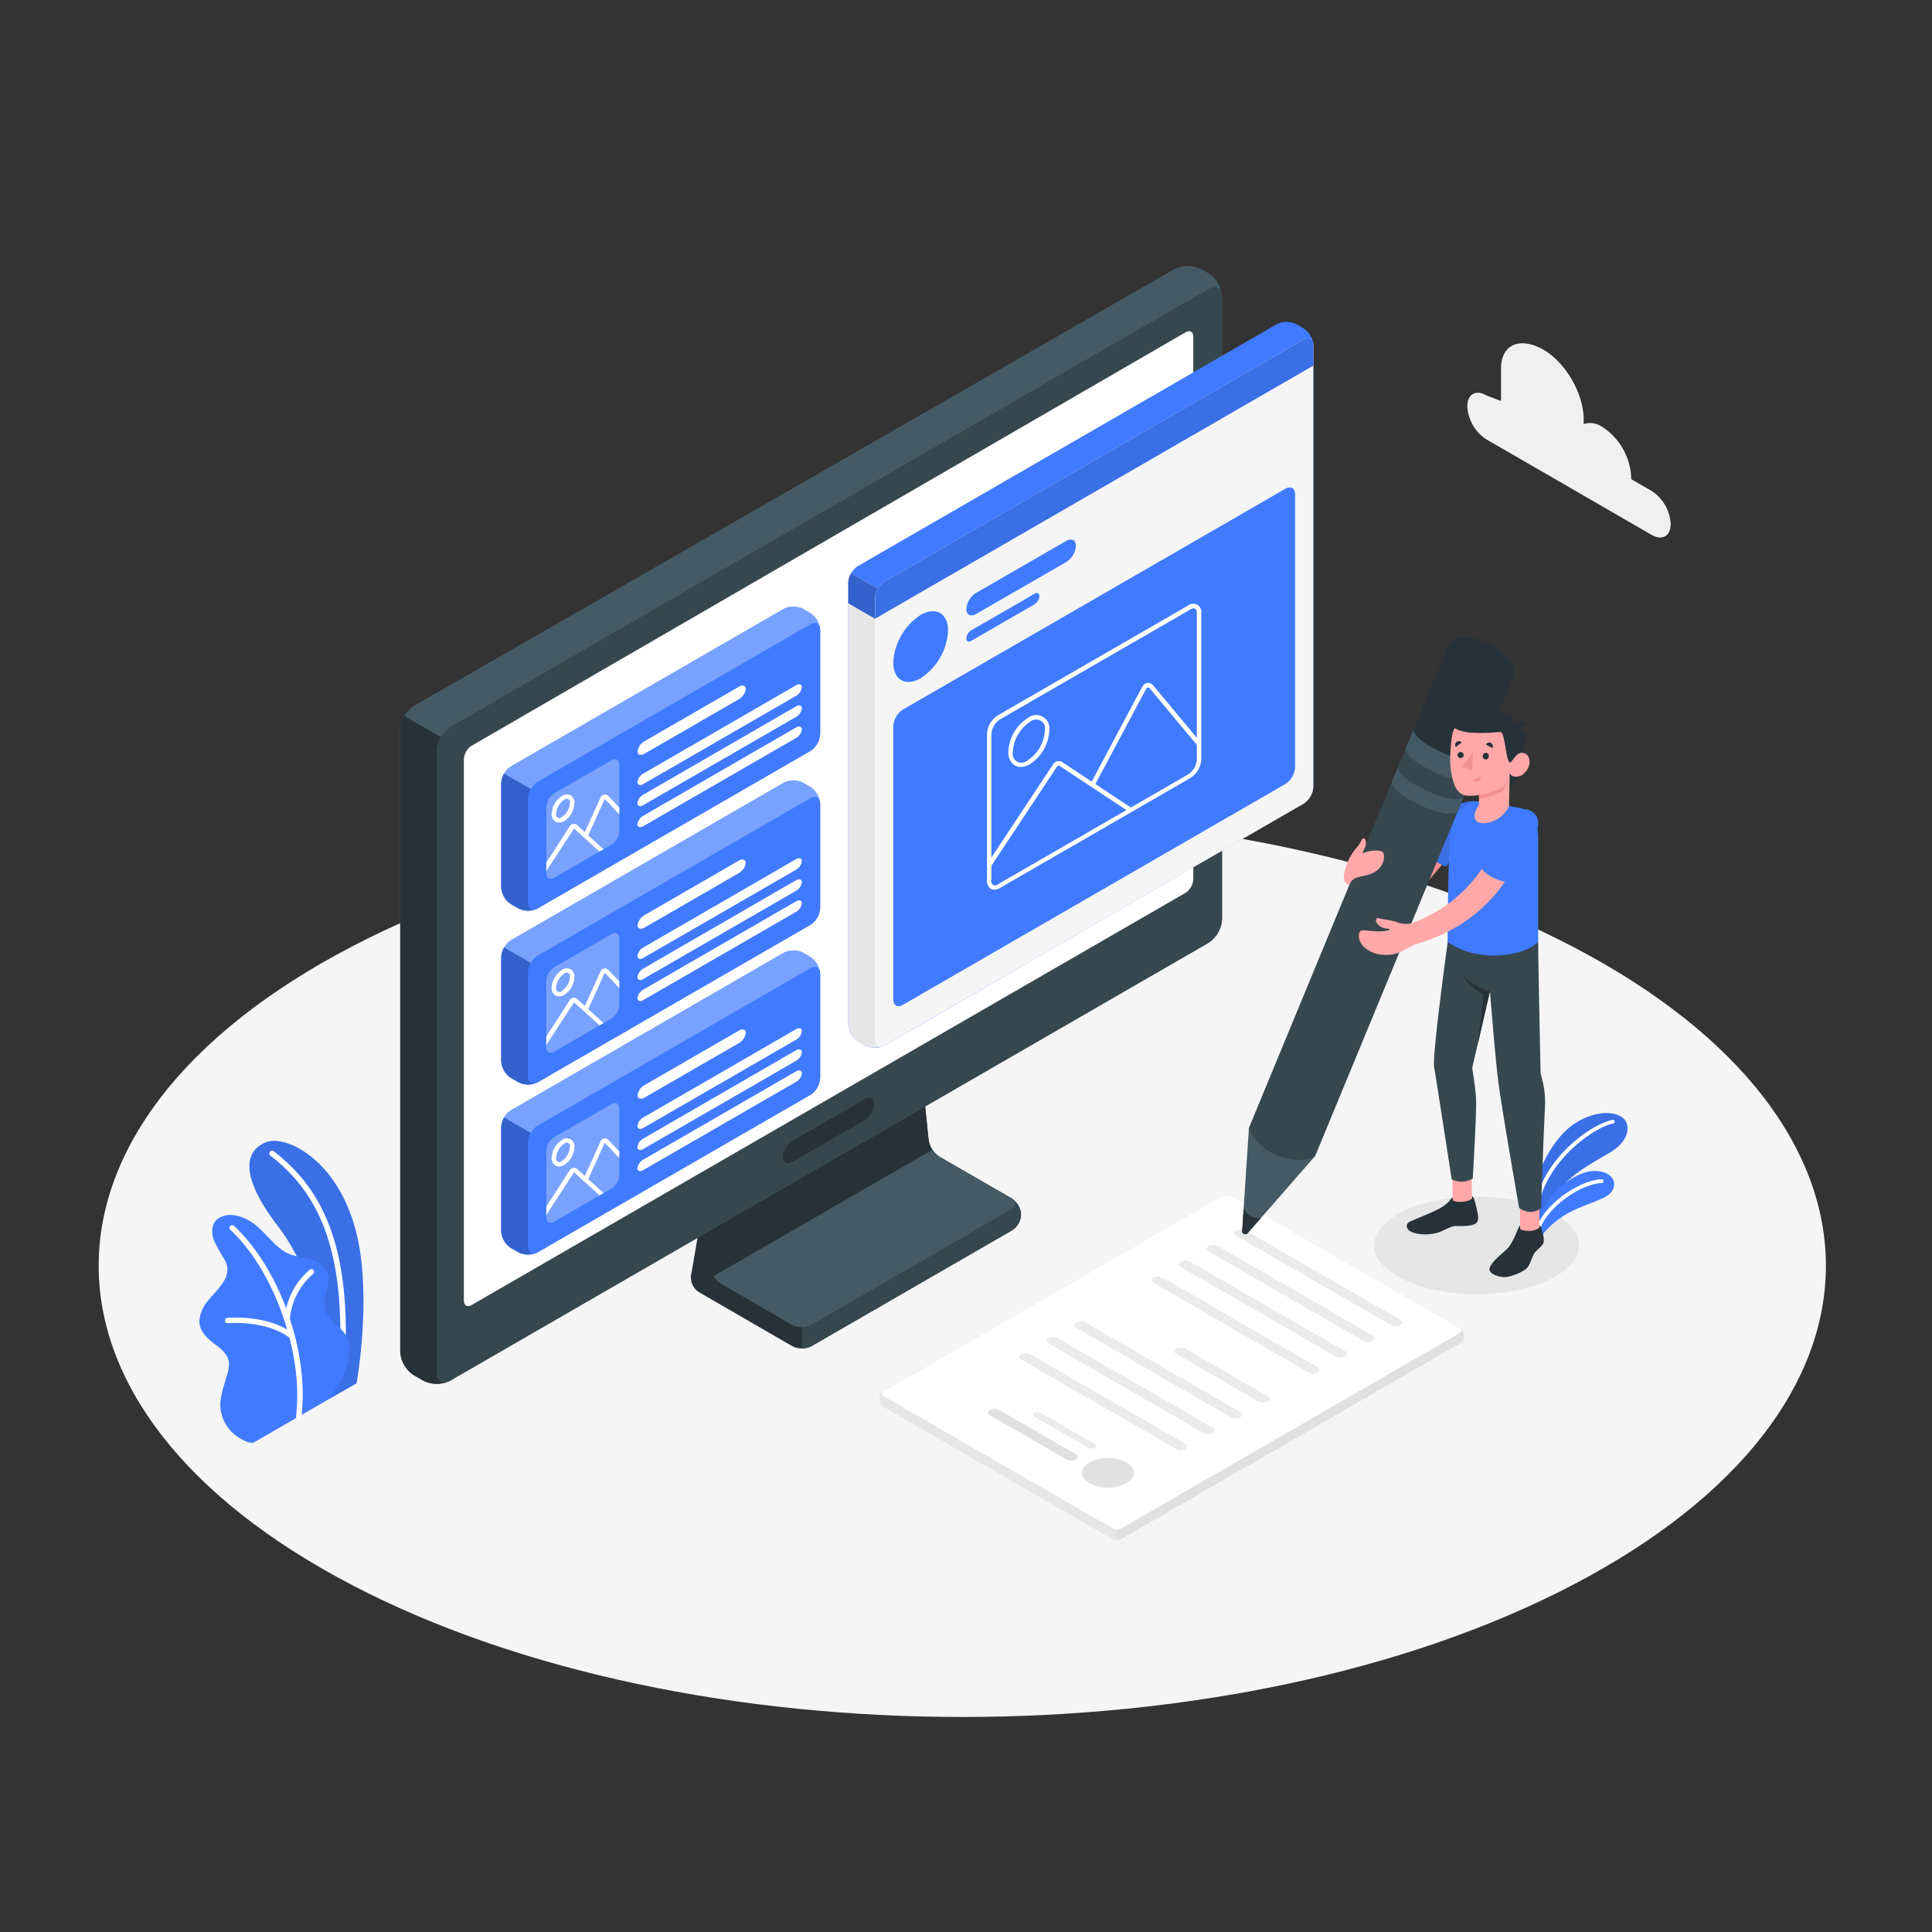 <svg xmlns="http://www.w3.org/2000/svg" viewBox="0 0 500 500"><rect x="0" y="0" width="500" height="500" fill="#333333" stroke="none"/><g id="freepik--Floor--inject-467"><path d="M91,410.15c87.28,45.6,228.8,45.6,316.08,0s87.29-119.53,0-165.13S178.29,199.43,91,245,3.72,364.56,91,410.15Z" style="fill:#f5f5f5"></path></g><g id="freepik--Shadow--inject-467"><ellipse cx="382.15" cy="322.28" rx="26.51" ry="12.64" style="fill:#e6e6e6"></ellipse></g><g id="freepik--Cloud--inject-467"><path d="M384.66,102.32l3.8,1.46V95.42c0-6.63,5.29-8.22,11-4.9h0c5.74,3.31,10.39,11.37,10.39,18v1.21a5.57,5.57,0,0,1,4.82.75h0a16.52,16.52,0,0,1,7.48,13V124l5.3,3.06a10.88,10.88,0,0,1,4.92,8.53c0,3.14-2.2,4.42-4.92,2.84L384.66,113.7a10.88,10.88,0,0,1-4.92-8.53C379.74,102,381.94,100.75,384.66,102.32Z" style="fill:#f0f0f0"></path></g><g id="freepik--Plants--inject-467"><path d="M85.28,362l7-4s3.37-18.54.85-34.47c-3.54-22.4-18.79-30.13-24.33-27.9S62,304.47,72,317.42C77.88,325.05,85.47,341.2,85.28,362Z" style="fill:#407BFF"></path><g style="opacity:0.1"><path d="M85.28,362l7-4s3.37-18.54.85-34.47c-3.54-22.4-18.79-30.13-24.33-27.9S62,304.47,72,317.42C77.88,325.05,85.47,341.2,85.28,362Z"></path></g><path d="M88.46,355.06h0a.7.7,0,0,1-.65-.74c1.62-27.9-3.71-44.42-17.82-55.22a.68.68,0,0,1-.13-1,.69.69,0,0,1,1-.14c14.53,11.12,20,28,18.37,56.42A.69.69,0,0,1,88.46,355.06Z" style="fill:#fff"></path><path d="M65.82,373.23c-1.11.63-3.39-.76-4.26-1.34a10.55,10.55,0,0,1-3.52-4,9.84,9.84,0,0,1-.88-6,23.17,23.17,0,0,1,.75-3.17c.3-1,.59-2.05.88-3.07a7.66,7.66,0,0,0,.45-3.1c-.26-2.1-2.13-3.57-3.83-4.84-1.87-1.4-3.82-3.26-3.81-5.79a8.89,8.89,0,0,1,2.23-5.29c1.21-1.53,2.64-2.89,3.73-4.5a6.22,6.22,0,0,0,1.28-3.94,6.48,6.48,0,0,0-.86-2.45,35.76,35.76,0,0,1-2.69-4.93c-.61-1.76-.52-4,.86-5.23a5.74,5.74,0,0,1,4.35-1.08,9.93,9.93,0,0,1,4,1.42c4,2.23,6.3,7,10.57,8.71a42.51,42.51,0,0,0,5.15,1.26,6.38,6.38,0,0,1,4.26,2.91c1.56,3.13-1.34,7-.24,10.29,1,2.94,3.82,4.06,5.42,6.7a6.25,6.25,0,0,1,.75,3.85,18.29,18.29,0,0,1-1.62,6.49A45.51,45.51,0,0,1,85.28,362C85.21,362.05,66,373.13,65.82,373.23Z" style="fill:#407BFF"></path><path d="M77.3,367.29h-.09a.7.7,0,0,1-.6-.78c2-16.08-5.64-37.75-17.09-48.32a.7.7,0,0,1,.95-1c11.94,11,19.64,32.77,17.52,49.52A.69.69,0,0,1,77.3,367.29Z" style="fill:#fff"></path><path d="M75.3,346.32a.7.7,0,0,1-.41-.14C68.78,341.6,59,342.43,59,342.44a.68.68,0,0,1-.76-.63.7.7,0,0,1,.63-.76c.42,0,10.37-.89,16.9,4a.7.7,0,0,1,.14,1A.72.72,0,0,1,75.3,346.32Z" style="fill:#fff"></path><path d="M74.33,342.3h0a.69.69,0,0,1-.67-.72,18.4,18.4,0,0,1,6.46-12.94.7.7,0,1,1,.86,1.1A17.25,17.25,0,0,0,75,341.63.71.71,0,0,1,74.33,342.3Z" style="fill:#fff"></path><path d="M397.57,307c.29-3.51,3-9.49,7-13.75s10.41-6.31,14.36-4.59c3.68,1.6,2.87,6.53-2,9.45s-12.09,6.49-14.57,12l-4.8,6.63Z" style="fill:#407BFF"></path><path d="M397.57,307c.29-3.51,3-9.49,7-13.75s10.41-6.31,14.36-4.59c3.68,1.6,2.87,6.53-2,9.45s-12.09,6.49-14.57,12l-4.8,6.63Z" style="opacity:0.1"></path><path d="M397.57,313.37h-.06a.48.48,0,0,1-.41-.54c1.75-13,14.94-22,20.18-23a.48.48,0,1,1,.18.94c-4.89.93-17.75,9.86-19.41,22.19A.48.48,0,0,1,397.57,313.37Z" style="fill:#fff"></path><path d="M398.1,321.45c.72-1.93,3.39-5,7.5-7.36,4.54-2.62,10.1-3.55,11.54-5.76,1.74-2.66-.39-5.47-4.86-5.28s-12.73,5.6-14.71,14.59Z" style="fill:#407BFF"></path><path d="M397.78,319.59h-.09a.49.49,0,0,1-.38-.57c1.32-6.65,11-13.54,17.2-13.83a.5.5,0,0,1,.51.45.48.48,0,0,1-.46.51c-5.79.27-15.08,6.9-16.31,13.06A.47.47,0,0,1,397.78,319.59Z" style="fill:#fff"></path></g><g id="freepik--Document--inject-467"><path d="M227.63,361.89v.41a2.23,2.23,0,0,0,1,1.74l59.44,34.31a2.16,2.16,0,0,0,2,0l87.79-50.68a2.23,2.23,0,0,0,1-1.75v-.4a2.25,2.25,0,0,0-1-1.75l-59.43-34.31a2.22,2.22,0,0,0-2,0l-87.8,50.69A2.23,2.23,0,0,0,227.63,361.89Z" style="fill:#e0e0e0"></path><path d="M227.63,361.89v.41a2.23,2.23,0,0,0,1,1.74l59.44,34.31a2,2,0,0,0,1,.24v-7.84L232.35,358l-3.72,2.15A2.23,2.23,0,0,0,227.63,361.89Z" style="fill:#e6e6e6"></path><path d="M228.63,361.31l59.44,34.31a2.16,2.16,0,0,0,2,0l87.79-50.68c.56-.32.56-.84,0-1.17l-59.43-34.31a2.22,2.22,0,0,0-2,0l-87.8,50.69A.61.61,0,0,0,228.63,361.31Z" style="fill:#fff"></path><path d="M304.36,375l-40-23.11c-.7-.4-.73-1-.08-1.41a2.73,2.73,0,0,1,2.44.05l40,23.1c.7.41.73,1,.08,1.41A2.69,2.69,0,0,1,304.36,375Z" style="fill:#ebebeb"></path><path d="M276,377.7l-19.74-11.39c-.7-.4-.73-1-.08-1.41a2.69,2.69,0,0,1,2.44,0l19.74,11.4c.7.4.73,1,.08,1.41A2.66,2.66,0,0,1,276,377.7Z" style="fill:#e0e0e0"></path><path d="M281.61,374.67l-13.88-8c-.49-.29-.51-.73-.06-1a1.87,1.87,0,0,1,1.72,0l13.89,8c.49.29.51.73.05,1A1.9,1.9,0,0,1,281.61,374.67Z" style="fill:#ebebeb"></path><path d="M311.46,370.87l-40-23.1c-.7-.41-.73-1-.08-1.41a2.69,2.69,0,0,1,2.44,0l40,23.11c.7.4.73,1,.08,1.41A2.73,2.73,0,0,1,311.46,370.87Z" style="fill:#ebebeb"></path><path d="M318.56,366.79l-40-23.11c-.7-.4-.73-1-.08-1.41a2.69,2.69,0,0,1,2.44,0l40,23.11c.69.4.73,1,.07,1.41A2.69,2.69,0,0,1,318.56,366.79Z" style="fill:#ebebeb"></path><path d="M325.66,362.7l-21.13-12.24c-.7-.4-.73-1-.08-1.41a2.73,2.73,0,0,1,2.44.05L328,361.33c.69.41.73,1,.08,1.41A2.71,2.71,0,0,1,325.66,362.7Z" style="fill:#ebebeb"></path><path d="M345.71,351.08l-40-23.1c-.69-.4-.73-1-.08-1.41a2.71,2.71,0,0,1,2.45,0l40,23.11c.69.4.73,1,.07,1.41A2.66,2.66,0,0,1,345.71,351.08Z" style="fill:#ebebeb"></path><path d="M352.82,347l-40-23.11c-.69-.4-.73-1-.07-1.41a2.66,2.66,0,0,1,2.44,0l40,23.1c.69.4.73,1,.08,1.41A2.69,2.69,0,0,1,352.82,347Z" style="fill:#ebebeb"></path><path d="M338.61,355.17l-40-23.11c-.7-.4-.73-1-.08-1.41a2.73,2.73,0,0,1,2.44.05l40,23.11c.7.4.74,1,.08,1.4A2.69,2.69,0,0,1,338.61,355.17Z" style="fill:#ebebeb"></path><path d="M359.92,342.91l-40-23.11c-.7-.4-.73-1-.08-1.4a2.69,2.69,0,0,1,2.44,0l40,23.11c.7.4.73,1,.08,1.41A2.73,2.73,0,0,1,359.92,342.91Z" style="fill:#ebebeb"></path><path d="M291.46,378.43a10.51,10.51,0,0,0-9.46,0c-2.61,1.51-2.61,4,0,5.46a10.44,10.44,0,0,0,9.46,0C294.07,382.39,294.07,379.94,291.46,378.43Z" style="fill:#e0e0e0"></path></g><g id="freepik--Device--inject-467"><path d="M228.66,250.28l-37.5,21.65a7.08,7.08,0,0,0-3,4.32l-9.32,53.81a4.47,4.47,0,0,0,2,4.32l24.18,14a5.59,5.59,0,0,0,5,0l51.68-29.84a4.74,4.74,0,0,0,0-8.37l-18.6-10.73a6.39,6.39,0,0,1-2.81-4.35l-4.14-40.61a6.16,6.16,0,0,0-2.66-4.25A5.36,5.36,0,0,0,228.66,250.28Z" style="fill:#263238"></path><path d="M207.55,338.88v10.06a5.19,5.19,0,0,0,2.52-.6l51.68-29.84a5.41,5.41,0,0,0,2.52-4.18,5,5,0,0,0-1-2.73h-8.47Z" style="fill:#37474f"></path><path d="M233.39,253l-37.51,21.66a7,7,0,0,0-3,4.32l-8.46,48.84a4.47,4.47,0,0,0,2,4.33L205,342.88a5.59,5.59,0,0,0,5,0L261.75,313c1.39-.8,1.39-2.1,0-2.91l-18.6-10.73a6.39,6.39,0,0,1-2.81-4.35l-4.14-40.61A1.74,1.74,0,0,0,233.39,253Z" style="fill:#263238"></path><path d="M261.75,310.13l-18.6-10.73a5.8,5.8,0,0,1-1.84-1.85L184.76,330.2a4.32,4.32,0,0,0,1.67,1.95L205,342.88a5.59,5.59,0,0,0,5,0L261.75,313C263.14,312.24,263.14,310.94,261.75,310.13Z" style="fill:#455a64"></path><path d="M109.49,357.3l-2.41-1.39a7.8,7.8,0,0,1-3.52-6.11v-161a7.77,7.77,0,0,1,3.53-6.1l196.75-113a7.81,7.81,0,0,1,7.06,0l1.83,1a7.8,7.8,0,0,1,3.53,6.11V237.91a7.79,7.79,0,0,1-3.53,6.11L116.54,357.3A7.82,7.82,0,0,1,109.49,357.3Z" style="fill:#455a64"></path><path d="M117.74,192.86l-13.15-7.59a7.2,7.2,0,0,0-1,3.48V349.8a7.8,7.8,0,0,0,3.52,6.11l2.41,1.39a7.82,7.82,0,0,0,7.05,0l1.2-.7Z" style="fill:#263238"></path><path d="M113,355.26v-161a7.79,7.79,0,0,1,3.53-6.11L312.73,74.82c1.95-1.12,3.53-.21,3.53,2V237.91a7.79,7.79,0,0,1-3.53,6.11L116.54,357.3C114.59,358.42,113,357.51,113,355.26Z" style="fill:#37474f"></path><path d="M205.14,295.23l18.59-10.74c1.4-.8,2.52-.23,2.52,1.28a5.36,5.36,0,0,1-2.52,4.18l-18.59,10.74c-1.39.8-2.52.23-2.52-1.28A5.41,5.41,0,0,1,205.14,295.23Z" style="fill:#263238"></path><path d="M122.05,193,306.82,86c1.12-.64,2-.12,2,1.16V227.57a4.44,4.44,0,0,1-2,3.49L122.05,337.74c-1.11.64-2,.12-2-1.17v-140A4.48,4.48,0,0,1,122.05,193Z" style="fill:#fff"></path></g><g id="freepik--Windows--inject-467"><path d="M134.13,235.07,132.24,234a5.56,5.56,0,0,1-2.52-4.36V202.69a5.56,5.56,0,0,1,2.52-4.36l70.59-40.76a5.59,5.59,0,0,1,5,0l1.88,1.09a5.57,5.57,0,0,1,2.52,4.36V190a5.59,5.59,0,0,1-2.52,4.37l-70.59,40.75A5.51,5.51,0,0,1,134.13,235.07Z" style="fill:#407BFF"></path><path d="M134.13,235.07,132.24,234a5.56,5.56,0,0,1-2.52-4.36V202.69a5.56,5.56,0,0,1,2.52-4.36l70.59-40.76a5.59,5.59,0,0,1,5,0l1.88,1.09a5.57,5.57,0,0,1,2.52,4.36V190a5.59,5.59,0,0,1-2.52,4.37l-70.59,40.75A5.51,5.51,0,0,1,134.13,235.07Z" style="fill:#407BFF;opacity:0.4"></path><path d="M134.13,235.07,132.24,234a5.56,5.56,0,0,1-2.52-4.36V202.69a5.56,5.56,0,0,1,2.52-4.36l70.59-40.76a5.59,5.59,0,0,1,5,0l1.88,1.09a5.57,5.57,0,0,1,2.52,4.36V190a5.59,5.59,0,0,1-2.52,4.37l-70.59,40.75A5.51,5.51,0,0,1,134.13,235.07Z" style="fill:#fff;opacity:0.3"></path><path d="M141.37,206.51l-10.91-6.3a5.22,5.22,0,0,0-.74,2.48v26.93a5.56,5.56,0,0,0,2.52,4.36l1.89,1.09a5.51,5.51,0,0,0,5,0l2.21-1.27Z" style="fill:#407BFF"></path><path d="M141.37,206.51l-10.91-6.3a5.22,5.22,0,0,0-.74,2.48v26.93a5.56,5.56,0,0,0,2.52,4.36l1.89,1.09a5.51,5.51,0,0,0,5,0l2.21-1.27Z" style="opacity:0.2"></path><path d="M136.64,206.69v26.93c0,1.6,1.13,2.26,2.52,1.45l70.59-40.75a5.59,5.59,0,0,0,2.52-4.37V163c0-1.6-1.13-2.25-2.52-1.45l-70.59,40.75A5.59,5.59,0,0,0,136.64,206.69Z" style="fill:#407BFF"></path><path d="M166.8,191.83l24.41-14.1c1-.57,1.79-.31,1.79.58a3.58,3.58,0,0,1-1.79,2.65l-24.41,14.1c-1,.57-1.8.31-1.8-.58A3.58,3.58,0,0,1,166.8,191.83Z" style="fill:#fff"></path><path d="M166.52,200.18,206,177.36c.84-.48,1.52-.26,1.52.49a3,3,0,0,1-1.52,2.24l-39.51,22.82c-.84.48-1.52.26-1.52-.49A3,3,0,0,1,166.52,200.18Z" style="fill:#fff"></path><path d="M166.52,205.64,206,182.82c.84-.48,1.52-.26,1.52.49a3,3,0,0,1-1.52,2.24l-39.51,22.81c-.84.49-1.52.27-1.52-.49A3,3,0,0,1,166.52,205.64Z" style="fill:#fff"></path><path d="M166.52,211.09,206,188.28c.84-.48,1.52-.26,1.52.49A3,3,0,0,1,206,191l-39.51,22.81c-.84.48-1.52.26-1.52-.49A3,3,0,0,1,166.52,211.09Z" style="fill:#fff"></path><path d="M143.39,205.34l14.87-8.58c1.12-.65,2-.13,2,1.16V215.1a4.44,4.44,0,0,1-2,3.49l-14.87,8.59c-1.12.64-2,.12-2-1.17V208.84A4.46,4.46,0,0,1,143.39,205.34Z" style="fill:#407BFF"></path><path d="M143.39,205.34l14.87-8.58c1.12-.65,2-.13,2,1.16V215.1a4.44,4.44,0,0,1-2,3.49l-14.87,8.59c-1.12.64-2,.12-2-1.17V208.84A4.46,4.46,0,0,1,143.39,205.34Z" style="fill:#fff;opacity:0.3"></path><path d="M144.66,212.87a1.85,1.85,0,0,1-.9-.23,2.21,2.21,0,0,1-1-2,5.79,5.79,0,0,1,2.66-4.6h0a2,2,0,0,1,3.23,1.87,5.78,5.78,0,0,1-2.65,4.6A2.68,2.68,0,0,1,144.66,212.87ZM146,207a4.68,4.68,0,0,0-2.07,3.59.88.88,0,0,0,1.49.86,4.66,4.66,0,0,0,2.07-3.59A.88.88,0,0,0,146,207Z" style="fill:#fff"></path><path d="M160.28,209l-2.84-3a1.24,1.24,0,0,0-2,.34l-4.08,9-2-1.8a1.27,1.27,0,0,0-1-.31,1.25,1.25,0,0,0-.88.56l-6.11,9.49v2.16l7.2-11,6.57,5.95,1.05-.61-3.95-3.58,4.23-9.35.13,0,3.68,3.91Z" style="fill:#fff"></path><path d="M134.13,280.07,132.24,279a5.56,5.56,0,0,1-2.52-4.36V247.69a5.56,5.56,0,0,1,2.52-4.36l70.59-40.76a5.59,5.59,0,0,1,5,0l1.88,1.09a5.57,5.57,0,0,1,2.52,4.36V235a5.59,5.59,0,0,1-2.52,4.37l-70.59,40.75A5.51,5.51,0,0,1,134.13,280.07Z" style="fill:#407BFF"></path><path d="M134.13,280.07,132.24,279a5.56,5.56,0,0,1-2.52-4.36V247.69a5.56,5.56,0,0,1,2.52-4.36l70.59-40.76a5.59,5.59,0,0,1,5,0l1.88,1.09a5.57,5.57,0,0,1,2.52,4.36V235a5.59,5.59,0,0,1-2.52,4.37l-70.59,40.75A5.51,5.51,0,0,1,134.13,280.07Z" style="fill:#407BFF;opacity:0.4"></path><path d="M134.13,280.07,132.24,279a5.56,5.56,0,0,1-2.52-4.36V247.69a5.56,5.56,0,0,1,2.52-4.36l70.59-40.76a5.59,5.59,0,0,1,5,0l1.88,1.09a5.57,5.57,0,0,1,2.52,4.36V235a5.59,5.59,0,0,1-2.52,4.37l-70.59,40.75A5.51,5.51,0,0,1,134.13,280.07Z" style="fill:#fff;opacity:0.3"></path><path d="M141.37,251.51l-10.91-6.3a5.22,5.22,0,0,0-.74,2.48v26.93a5.56,5.56,0,0,0,2.52,4.36l1.89,1.09a5.51,5.51,0,0,0,5,0l2.21-1.27Z" style="fill:#407BFF"></path><path d="M141.37,251.51l-10.91-6.3a5.22,5.22,0,0,0-.74,2.48v26.93a5.56,5.56,0,0,0,2.52,4.36l1.89,1.09a5.51,5.51,0,0,0,5,0l2.21-1.27Z" style="opacity:0.2"></path><path d="M136.64,251.69v26.93c0,1.6,1.13,2.26,2.52,1.45l70.59-40.75a5.59,5.59,0,0,0,2.52-4.37V208c0-1.6-1.13-2.25-2.52-1.45l-70.59,40.75A5.59,5.59,0,0,0,136.64,251.69Z" style="fill:#407BFF"></path><path d="M166.8,236.83l24.41-14.1c1-.57,1.79-.31,1.79.58a3.58,3.58,0,0,1-1.79,2.65l-24.41,14.1c-1,.57-1.8.31-1.8-.58A3.58,3.58,0,0,1,166.8,236.83Z" style="fill:#fff"></path><path d="M166.52,245.18,206,222.36c.84-.48,1.52-.26,1.52.49a3,3,0,0,1-1.52,2.24l-39.51,22.82c-.84.48-1.52.26-1.52-.49A3,3,0,0,1,166.52,245.18Z" style="fill:#fff"></path><path d="M166.52,250.64,206,227.82c.84-.48,1.52-.26,1.52.49a3,3,0,0,1-1.52,2.24l-39.51,22.81c-.84.49-1.52.27-1.52-.49A3,3,0,0,1,166.52,250.64Z" style="fill:#fff"></path><path d="M166.52,256.09,206,233.28c.84-.48,1.52-.26,1.52.49A3,3,0,0,1,206,236l-39.51,22.81c-.84.48-1.52.26-1.52-.49A3,3,0,0,1,166.52,256.09Z" style="fill:#fff"></path><path d="M143.39,250.34l14.87-8.58c1.12-.65,2-.13,2,1.16V260.1a4.44,4.44,0,0,1-2,3.49l-14.87,8.59c-1.12.64-2,.12-2-1.17V253.84A4.46,4.46,0,0,1,143.39,250.34Z" style="fill:#407BFF"></path><path d="M143.39,250.34l14.87-8.58c1.12-.65,2-.13,2,1.16V260.1a4.44,4.44,0,0,1-2,3.49l-14.87,8.59c-1.12.64-2,.12-2-1.17V253.84A4.46,4.46,0,0,1,143.39,250.34Z" style="fill:#fff;opacity:0.3"></path><path d="M144.66,257.87a1.85,1.85,0,0,1-.9-.23,2.21,2.21,0,0,1-1-2,5.79,5.79,0,0,1,2.66-4.6h0a2,2,0,0,1,3.23,1.87,5.78,5.78,0,0,1-2.65,4.6A2.68,2.68,0,0,1,144.66,257.87ZM146,252a4.68,4.68,0,0,0-2.07,3.59.88.88,0,0,0,1.49.86,4.66,4.66,0,0,0,2.07-3.59A.88.88,0,0,0,146,252Z" style="fill:#fff"></path><path d="M160.28,254l-2.84-3a1.24,1.24,0,0,0-2,.34l-4.08,9-2-1.8a1.27,1.27,0,0,0-1-.31,1.25,1.25,0,0,0-.88.56l-6.11,9.49v2.17l7.2-11.05,6.57,5.95,1.05-.61-3.95-3.58,4.23-9.35.13,0,3.68,3.91Z" style="fill:#fff"></path><path d="M134.13,324.07,132.24,323a5.56,5.56,0,0,1-2.52-4.36V291.69a5.56,5.56,0,0,1,2.52-4.36l70.59-40.76a5.59,5.59,0,0,1,5,0l1.88,1.09a5.57,5.57,0,0,1,2.52,4.36V279a5.59,5.59,0,0,1-2.52,4.37l-70.59,40.75A5.51,5.51,0,0,1,134.13,324.07Z" style="fill:#407BFF"></path><path d="M134.13,324.07,132.24,323a5.56,5.56,0,0,1-2.52-4.36V291.69a5.56,5.56,0,0,1,2.52-4.36l70.59-40.76a5.59,5.59,0,0,1,5,0l1.88,1.09a5.57,5.57,0,0,1,2.52,4.36V279a5.59,5.59,0,0,1-2.52,4.37l-70.59,40.75A5.51,5.51,0,0,1,134.13,324.07Z" style="fill:#407BFF;opacity:0.4"></path><path d="M134.13,324.07,132.24,323a5.56,5.56,0,0,1-2.52-4.36V291.69a5.56,5.56,0,0,1,2.52-4.36l70.59-40.76a5.59,5.59,0,0,1,5,0l1.88,1.09a5.57,5.57,0,0,1,2.52,4.36V279a5.59,5.59,0,0,1-2.52,4.37l-70.59,40.75A5.51,5.51,0,0,1,134.13,324.07Z" style="fill:#fff;opacity:0.3"></path><path d="M141.37,295.51l-10.91-6.3a5.22,5.22,0,0,0-.74,2.48v26.93a5.56,5.56,0,0,0,2.52,4.36l1.89,1.09a5.51,5.51,0,0,0,5,0l2.21-1.27Z" style="fill:#407BFF"></path><path d="M141.37,295.51l-10.91-6.3a5.22,5.22,0,0,0-.74,2.48v26.93a5.56,5.56,0,0,0,2.52,4.36l1.89,1.09a5.51,5.51,0,0,0,5,0l2.21-1.27Z" style="opacity:0.2"></path><path d="M136.64,295.69v26.93c0,1.6,1.13,2.26,2.52,1.45l70.59-40.75a5.59,5.59,0,0,0,2.52-4.37V252c0-1.6-1.13-2.25-2.52-1.45l-70.59,40.75A5.59,5.59,0,0,0,136.64,295.69Z" style="fill:#407BFF"></path><path d="M166.8,280.83l24.41-14.1c1-.57,1.79-.31,1.79.58a3.58,3.58,0,0,1-1.79,2.65l-24.41,14.1c-1,.57-1.8.31-1.8-.58A3.58,3.58,0,0,1,166.8,280.83Z" style="fill:#fff"></path><path d="M166.52,289.18,206,266.36c.84-.48,1.52-.26,1.52.49a3,3,0,0,1-1.52,2.24l-39.51,22.82c-.84.48-1.52.26-1.52-.49A3,3,0,0,1,166.52,289.18Z" style="fill:#fff"></path><path d="M166.52,294.64,206,271.82c.84-.48,1.52-.26,1.52.49a3,3,0,0,1-1.52,2.24l-39.51,22.81c-.84.49-1.52.27-1.52-.49A3,3,0,0,1,166.52,294.64Z" style="fill:#fff"></path><path d="M166.52,300.09,206,277.28c.84-.48,1.52-.26,1.52.49A3,3,0,0,1,206,280l-39.51,22.81c-.84.48-1.52.26-1.52-.49A3,3,0,0,1,166.52,300.09Z" style="fill:#fff"></path><path d="M143.39,294.34l14.87-8.58c1.12-.65,2-.13,2,1.16V304.1a4.44,4.44,0,0,1-2,3.49l-14.87,8.59c-1.12.64-2,.12-2-1.17V297.84A4.46,4.46,0,0,1,143.39,294.34Z" style="fill:#407BFF"></path><path d="M143.39,294.34l14.87-8.58c1.12-.65,2-.13,2,1.16V304.1a4.44,4.44,0,0,1-2,3.49l-14.87,8.59c-1.12.64-2,.12-2-1.17V297.84A4.46,4.46,0,0,1,143.39,294.34Z" style="fill:#fff;opacity:0.3"></path><path d="M144.66,301.87a1.85,1.85,0,0,1-.9-.23,2.21,2.21,0,0,1-1-2,5.79,5.79,0,0,1,2.66-4.6h0a2,2,0,0,1,3.23,1.87,5.78,5.78,0,0,1-2.65,4.6A2.68,2.68,0,0,1,144.66,301.87ZM146,296a4.68,4.68,0,0,0-2.07,3.59.88.88,0,0,0,1.49.86,4.66,4.66,0,0,0,2.07-3.59A.88.88,0,0,0,146,296Z" style="fill:#fff"></path><path d="M160.28,298l-2.84-3a1.24,1.24,0,0,0-2,.34l-4.08,9-2-1.8a1.27,1.27,0,0,0-1-.31,1.25,1.25,0,0,0-.88.56l-6.11,9.49v2.17l7.2-11.05,6.57,5.95,1.05-.61-3.95-3.58,4.23-9.35.13,0,3.68,3.91Z" style="fill:#fff"></path><path d="M223.93,270.54l-1.88-1.09a5.56,5.56,0,0,1-2.52-4.36V150.84a5.57,5.57,0,0,1,2.52-4.36l108.4-62.59a5.53,5.53,0,0,1,5,0L337.37,85a5.59,5.59,0,0,1,2.52,4.37V203.59a5.57,5.57,0,0,1-2.52,4.36L229,270.54A5.53,5.53,0,0,1,223.93,270.54Z" style="fill:#407BFF"></path><path d="M231.18,154.66l-10.91-6.3a5.11,5.11,0,0,0-.74,2.48V265.09a5.56,5.56,0,0,0,2.52,4.36l1.88,1.09a5.53,5.53,0,0,0,5,0l2.21-1.27Z" style="fill:#e6e6e6"></path><path d="M231.18,154.66l-10.91-6.3a5.11,5.11,0,0,0-.74,2.48v5.28l6.92,4Z" style="fill:#407BFF"></path><g style="opacity:0.2"><path d="M231.18,154.66l-10.91-6.3a5.11,5.11,0,0,0-.74,2.48v5.28l6.92,4Z"></path></g><path d="M226.45,154.84V269.09c0,1.6,1.13,2.26,2.52,1.45L337.37,208a5.57,5.57,0,0,0,2.52-4.36V89.34c0-1.61-1.13-2.26-2.52-1.46L229,150.48A5.56,5.56,0,0,0,226.45,154.84Z" style="fill:#f5f5f5"></path><path d="M238.27,159.15c3.91-2.26,7.09-.43,7.09,4.09a15.67,15.67,0,0,1-7.09,12.28c-3.92,2.27-7.09.43-7.09-4.09A15.66,15.66,0,0,1,238.27,159.15Z" style="fill:#407BFF"></path><path d="M252.61,153.44,275.93,140c1.39-.8,2.52-.23,2.52,1.27a5.42,5.42,0,0,1-2.52,4.19L252.61,158.9c-1.4.8-2.52.23-2.52-1.27A5.4,5.4,0,0,1,252.61,153.44Z" style="fill:#407BFF"></path><path d="M251.35,163.13l16.38-9.46c.7-.4,1.26-.12,1.26.64a2.69,2.69,0,0,1-1.26,2.09l-16.38,9.46c-.7.4-1.26.12-1.26-.64A2.69,2.69,0,0,1,251.35,163.13Z" style="fill:#407BFF"></path><path d="M233.7,183.62l98.95-57.13c1.39-.8,2.52-.15,2.52,1.46v70.59a5.56,5.56,0,0,1-2.52,4.36l-99,57.16c-1.39.8-2.47.15-2.47-1.45V188A5.57,5.57,0,0,1,233.7,183.62Z" style="fill:#407BFF"></path><path d="M257.38,230.27a1.85,1.85,0,0,1-.95-.25,2.33,2.33,0,0,1-1-2.14V190a6.15,6.15,0,0,1,2.81-4.87l49.3-28.46a2.29,2.29,0,0,1,2.36-.17,2.32,2.32,0,0,1,1,2.13v37.85a6.1,6.1,0,0,1-2.81,4.86l-49.3,28.46A2.79,2.79,0,0,1,257.38,230.27Zm51.54-72.82a1.68,1.68,0,0,0-.83.27l-49.3,28.46a5,5,0,0,0-2.22,3.86v37.84a1,1,0,0,0,1.64,1l49.3-28.47a5,5,0,0,0,2.23-3.85V158.67a1.28,1.28,0,0,0-.45-1.13A.75.75,0,0,0,308.92,157.45Z" style="fill:#fff"></path><path d="M264.16,198.49a3,3,0,0,1-1.52-.4,3.87,3.87,0,0,1-1.68-3.56,10.92,10.92,0,0,1,5-8.69h0a3.45,3.45,0,0,1,5.6,3.23,11,11,0,0,1-5,8.69A4.9,4.9,0,0,1,264.16,198.49Zm2.4-11.65a9.83,9.83,0,0,0-4.44,7.69,2.32,2.32,0,0,0,3.86,2.22,9.83,9.83,0,0,0,4.43-7.68,2.32,2.32,0,0,0-3.85-2.23Z" style="fill:#fff"></path><path d="M256.47,224.22l-1-.64,17.13-25.86a1.69,1.69,0,0,1,2.32-.48l18,11.91-.65,1-18-11.9a.51.51,0,0,0-.71.14Z" style="fill:#fff"></path><path d="M283.24,203.36l-1-.54,13.42-25.17a1.68,1.68,0,0,1,1.3-.88,1.73,1.73,0,0,1,1.46.59l12.36,14.83-.89.74L297.5,178.11a.5.5,0,0,0-.83.08Z" style="fill:#fff"></path><path d="M339.89,89.34c0-1.61-1.13-2.26-2.52-1.46L229,150.48a5.56,5.56,0,0,0-2.52,4.36v5.27L339.89,94.62Z" style="fill:#407BFF"></path><path d="M339.89,89.34c0-1.61-1.13-2.26-2.52-1.46L229,150.48a5.56,5.56,0,0,0-2.52,4.36v5.27L339.89,94.62Z" style="opacity:0.1"></path></g><g id="freepik--Character--inject-467"><path d="M373.47,212.39c-2.93,3.5-8.27,10.18-11,13.62a10,10,0,0,0-2.22,6.36c0,1.72.49,3.15,2.16,2.42a11.88,11.88,0,0,0,3.75-2.9c1.59-1.57,7.22-8.34,7.22-8.34s4.32-11.36,6.7-12.08a10.91,10.91,0,0,1,4-.53C381.22,210,377.18,208,373.47,212.39Z" style="fill:#f28f8f"></path><path d="M385.51,208.66c-2.94-2.21-7.9-1.63-10.65,1.69-2,2.43-6.8,8.37-6.8,8.37a10.21,10.21,0,0,0,6.17,5.53Z" style="fill:#407BFF"></path><path d="M385.51,208.66c-2.94-2.21-7.9-1.63-10.65,1.69-2,2.43-6.8,8.37-6.8,8.37a10.21,10.21,0,0,0,6.17,5.53Z" style="opacity:0.1"></path><path d="M340.38,299.16l-17.49,20a.81.81,0,0,1-1.42-.58l1.75-26.65Z" style="fill:#455a64"></path><path d="M321.47,318.55a.81.81,0,0,0,1.42.58l3.41-3.89h0a4.48,4.48,0,0,1-4.2-2l-.25-.38Z" style="fill:#263238"></path><path d="M366,188.41l-.94,2.27-1.14,2.73L323.22,291.9a11.78,11.78,0,0,0,5.86,6.39c4,2.15,8.82,2.53,11.29.87l40.42-97.76,2.17-5.24C381.37,199.47,364.47,191.75,366,188.41Z" style="fill:#37474f"></path><path d="M362.42,197l-2.09,5.07c-.65,1.46,2.09,3.69,5.58,5.51,4.61,2.43,10.53,4.11,11.4,2.19l1.53-3.74.55-1.34c-.87,1.92-6.79.24-11.41-2.19-3.34-1.75-6-3.89-5.61-5.34h0A.3.3,0,0,1,362.42,197Z" style="fill:#455a64"></path><path d="M361.91,198.31c-1.53,3.37,15.44,11.06,17,7.69l2.11-5.07c-1.53,3.37-18.5-4.32-17-7.69Z" style="fill:#37474f"></path><path d="M366,188.41l-2.08,5c-1.52,3.3,14.79,10.88,16.85,8a.78.78,0,0,0,.11-.18l2.06-5.06C381.37,199.47,364.47,191.75,366,188.41Z" style="fill:#455a64"></path><path d="M374.84,167.15,366,188.41c-.66,1.43,2,3.66,5.49,5.48,4.61,2.44,10.54,4.17,11.45,2.27,0,0,0,0,0,0l8.48-20.45c2.37-4.6-5.8-10.4-11.68-10.74C377.58,164.81,375.72,165.43,374.84,167.15Z" style="fill:#263238"></path><circle cx="381.36" cy="191.31" r="7.12" style="fill:#263238"></circle><rect x="393.39" y="311.76" width="5.01" height="8.58" style="fill:#ffa8a7"></rect><polygon points="381.02 311.31 376.01 311.48 375.76 302.39 380.77 302.22 381.02 311.31" style="fill:#ffa8a7"></polygon><path d="M398.08,243.72c0,4.79.62,33.8.62,33.8.11,1.38,1.41,3.92,1.13,9.21-.38,7.19-1,25.88-1,25.88s-2.36,2.33-5.68,0c0,0-4.54-25.85-5.43-33-.79-6.21-2.12-23.1-2.12-23.1L381,276.41s.82,4.67,1,8-.85,20.56-.85,20.56a5.47,5.47,0,0,1-5.46.21s-4-26-4.54-29,3.52-32.4,3.52-32.4Z" style="fill:#37474f"></path><path d="M393.26,209.08a5.48,5.48,0,0,1,4.41,4.21,18.14,18.14,0,0,1,.41,3.81v26.62c-3.52,3.82-15.78,5.6-23.46,0,0,0,.16-23.52.73-27.38,1-6.71,4.21-9.11,7.44-8.85l7.74,1.1Z" style="fill:#407BFF"></path><path d="M393.67,196.37a62.34,62.34,0,0,1-1.62,6.31,2.44,2.44,0,0,1-1.42,1.14l.08-3.81Z" style="fill:#263238"></path><path d="M392.22,188.61a2.65,2.65,0,0,1,2.21.77c.95,1,.42,4-.76,7l-2.18.25Z" style="fill:#263238"></path><path d="M390.84,196.62c.44.26,1.06-.57,1.6-1.14a1.88,1.88,0,0,1,3.16.52c.89,1.88-.77,4.36-2.15,4.79-2.38.75-2.74-.78-2.74-.78l-.18,8.59a7.66,7.66,0,0,1-5.78,4.38c-4.22.57-3.35-2.91-2-4.61v-2.61a15.21,15.21,0,0,1-3.2.16c-1.76-.27-2.86-1.65-3.39-3.54-.85-3-1.17-5.5-.45-11.49.79-6.56,8.42-6.63,12.54-4S390.84,196.62,390.84,196.62Z" style="fill:#ffa8a7"></path><path d="M390.84,197.35c.22,0,1.05-1.37,1.6-1.87.75-.68-.22-6.87-.22-6.87a3,3,0,0,0-.73-3.14c-1-1.13-2.75-1.25-5.69-1.72-1.54-.24-3.87-.67-5.41-1-1.84-.34-3.36-.7-4.66.43a3.27,3.27,0,0,0-.9,3.65,3,3,0,0,0,.52.78,3,3,0,0,0,1.32.91s.81.71,3.59,1.05a40.39,40.39,0,0,0,7.73-.15c.81-.11,1,.68,1.41,2.82C389.79,194.16,390.1,197.34,390.84,197.35Z" style="fill:#263238"></path><path d="M392.21,189.09l2.64-1.42a1.46,1.46,0,0,0-2-.66A1.59,1.59,0,0,0,392.21,189.09Z" style="fill:#263238"></path><path d="M382.79,205.76a29.93,29.93,0,0,0,5.28-1.52,4.45,4.45,0,0,0,1.88-1.86,6.1,6.1,0,0,1-1.07,2.2c-1,1.28-6.09,2.22-6.09,2.22Z" style="fill:#f28f8f"></path><path d="M383.73,195.65a.79.79,0,1,0,1.57,0,.79.79,0,0,0-.78-.81A.8.8,0,0,0,383.73,195.65Z" style="fill:#263238"></path><path d="M384.56,192.69l1.68.92a1,1,0,0,0-.39-1.33A.94.94,0,0,0,384.56,192.69Z" style="fill:#263238"></path><path d="M383.15,201.05l-1.79.67a.94.94,0,0,0,1.21.6A1,1,0,0,0,383.15,201.05Z" style="fill:#f28f8f"></path><path d="M376.75,193.34l1.53-1.18A.94.94,0,0,0,377,192,1,1,0,0,0,376.75,193.34Z" style="fill:#263238"></path><path d="M377.22,195.42a.79.79,0,1,0,.78-.81A.79.79,0,0,0,377.22,195.42Z" style="fill:#263238"></path><polygon points="381.21 194.68 380.95 199.39 378.49 198.55 381.21 194.68" style="fill:#f28f8f"></polygon><path d="M393.39,317.87v-.72c-.48.21-1.59,4.47-3.58,6.28-1.58,1.44-3.74,3.11-4.29,4.72s3,2.6,4.48,2.33c1.72-.3,4.7-1.51,5.44-2.63s1.1-2.77,1.71-3.6,2-1.73,2.33-2.68a6,6,0,0,0-.29-2.64c-.23-.88-.48-1.86-.78-1.78v.55a4,4,0,0,1-2.51.85C395.17,318.58,393.39,318.43,393.39,317.87Z" style="fill:#263238"></path><path d="M376,309.93c-.26,0-.48.38-1,1a10.91,10.91,0,0,1-3,2.12c-1.88.94-5.53,2.39-7.18,3.13-1,.47-1,1.71.08,2.42s3.65,1.22,6.74.53c1.68-.38,3.88-1.93,5.27-1.85s4,.07,5-.64.61-2.21.32-3.51-.77-3.58-1.24-3.48l0,.44c-.6.91-3.67,1.29-5,.61Z" style="fill:#263238"></path><path d="M385.6,256.53a18.51,18.51,0,0,1-7-4,14.41,14.41,0,0,0,5.35,4.87l-1.5,12.82Z" style="fill:#263238"></path><path d="M357.53,237.82a32.18,32.18,0,0,1,3.69.72,6.82,6.82,0,0,0,3.22.55c1.43-.09,5.17-1.86,8.48-3.87a38.06,38.06,0,0,0,9.45-8.78c3-4.25,6.32-10.95,7.91-13.51s3.09-2.83,4.85-2.75c2.08.08,3.4,2,1.58,5.93a81,81,0,0,1-9.53,15.12,40.37,40.37,0,0,1-10.07,8.56,47.31,47.31,0,0,1-10.48,4.51c-1.06.35-1.76.88-3.7,1.79a9.13,9.13,0,0,1-2.49.92,11.34,11.34,0,0,1-3.29,0,7.72,7.72,0,0,1-3.78-1.62,4.77,4.77,0,0,1-1.4-1.78,3.33,3.33,0,0,1-.17-2.24,1,1,0,0,1,.22-.4,1.09,1.09,0,0,1,.8-.18c1.56,0,3.23.34,4.78.23,1.31-.09,2.23-.34,2-.53s-1-.07-2-.52-1.73-1.46-1.45-2S356.43,237.54,357.53,237.82Z" style="fill:#ffa8a7"></path><path d="M394.46,209.44a3.56,3.56,0,0,1,3.62,3.77c0,2.73-4.22,10.64-7.45,15.15,0,0-5-.32-7.67-4.11,0,0,4.7-7.48,6-9.86C390.08,212.25,392.13,209.33,394.46,209.44Z" style="fill:#407BFF"></path><path d="M352.6,220.85a8.6,8.6,0,0,1,4.82-.6c1.32.21,1.32,4.6-2.91,6-2.75.9-4.4.5-5.29,2.76,0,0-1.78-.23-1.37-2.76a14.17,14.17,0,0,1,3.35-7c1.21-1.43,1.29-2.63,1.89-2.23s.36,1.8.36,1.8Z" style="fill:#ffa8a7"></path></g></svg>